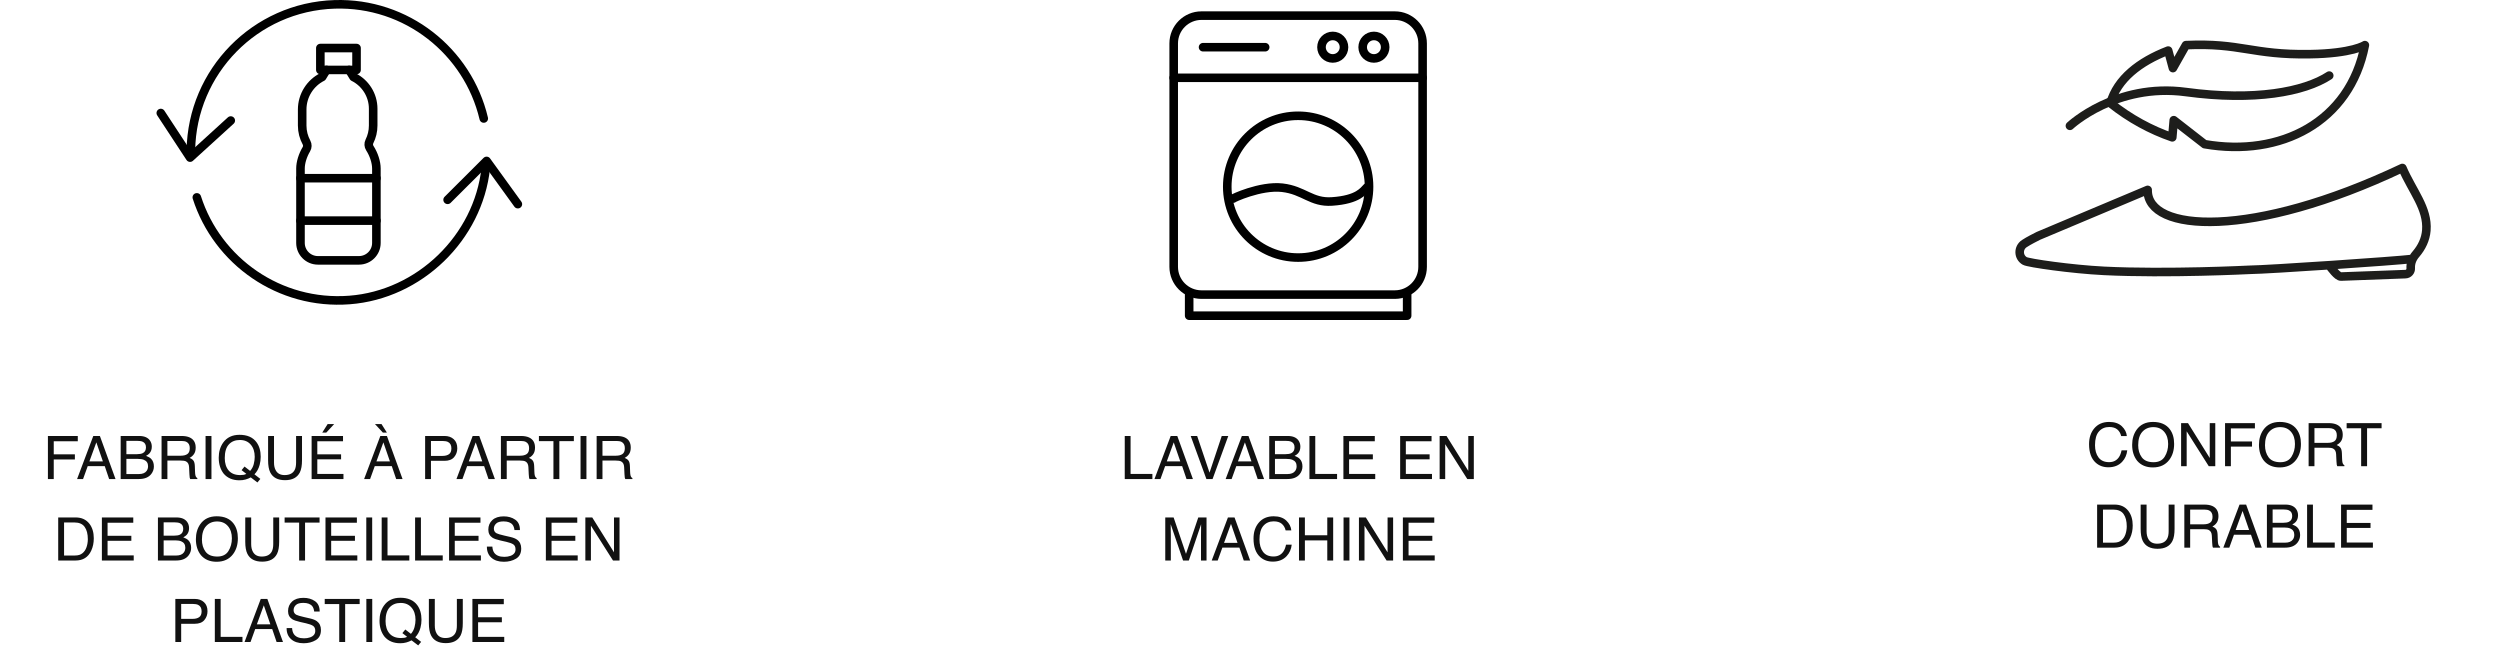 <svg xmlns="http://www.w3.org/2000/svg" fill="none" viewBox="0 0 583 151" height="151" width="583">
<path fill="#111111" d="M11.174 101.669H18.14V102.899H12.534V105.948H17.463V107.145H12.534V111.711H11.174V101.669ZM23.991 107.596L22.467 103.159L20.847 107.596H23.991ZM21.756 101.669H23.294L26.938 111.711H25.447L24.429 108.703H20.457L19.37 111.711H17.976L21.756 101.669ZM31.948 105.914C32.523 105.914 32.969 105.834 33.288 105.675C33.789 105.424 34.04 104.973 34.04 104.321C34.04 103.665 33.773 103.223 33.24 102.995C32.94 102.868 32.493 102.804 31.9 102.804H29.474V105.914H31.948ZM32.406 110.549C33.24 110.549 33.835 110.307 34.19 109.824C34.414 109.519 34.525 109.15 34.525 108.717C34.525 107.988 34.2 107.491 33.548 107.227C33.202 107.085 32.743 107.015 32.174 107.015H29.474V110.549H32.406ZM28.141 101.669H32.454C33.63 101.669 34.466 102.02 34.963 102.722C35.255 103.136 35.4 103.615 35.4 104.157C35.4 104.791 35.22 105.31 34.86 105.716C34.673 105.93 34.405 106.126 34.054 106.304C34.569 106.5 34.954 106.721 35.209 106.967C35.66 107.404 35.886 108.008 35.886 108.778C35.886 109.425 35.683 110.011 35.277 110.535C34.671 111.319 33.707 111.711 32.386 111.711H28.141V101.669ZM42.182 106.27C42.82 106.27 43.323 106.142 43.692 105.887C44.066 105.632 44.253 105.171 44.253 104.506C44.253 103.79 43.993 103.303 43.474 103.043C43.196 102.906 42.824 102.838 42.359 102.838H39.037V106.27H42.182ZM37.677 101.669H42.325C43.091 101.669 43.722 101.781 44.219 102.004C45.162 102.432 45.634 103.223 45.634 104.376C45.634 104.978 45.508 105.47 45.258 105.853C45.012 106.235 44.665 106.543 44.219 106.775C44.611 106.935 44.905 107.145 45.101 107.404C45.301 107.664 45.413 108.086 45.435 108.669L45.483 110.016C45.497 110.398 45.529 110.683 45.579 110.87C45.661 111.189 45.807 111.394 46.017 111.485V111.711H44.349C44.303 111.624 44.267 111.513 44.239 111.376C44.212 111.239 44.189 110.975 44.171 110.583L44.089 108.908C44.057 108.252 43.813 107.812 43.357 107.589C43.098 107.466 42.69 107.404 42.134 107.404H39.037V111.711H37.677V101.669ZM47.938 101.669H49.312V111.711H47.938V101.669ZM60.714 111.684L60.03 112.511L58.478 111.328C58.105 111.533 57.699 111.697 57.262 111.82C56.829 111.943 56.355 112.005 55.84 112.005C54.281 112.005 53.06 111.494 52.176 110.474C51.397 109.48 51.007 108.236 51.007 106.741C51.007 105.383 51.344 104.221 52.019 103.255C52.884 102.015 54.165 101.396 55.86 101.396C57.633 101.396 58.946 101.965 59.798 103.104C60.463 103.993 60.796 105.13 60.796 106.516C60.796 107.163 60.716 107.785 60.557 108.382C60.315 109.293 59.907 110.036 59.333 110.61L60.714 111.684ZM56.004 110.788C56.286 110.788 56.551 110.77 56.797 110.733C57.043 110.692 57.257 110.615 57.44 110.501L56.339 109.64L57.023 108.799L58.335 109.817C58.75 109.343 59.03 108.812 59.176 108.225C59.326 107.637 59.401 107.074 59.401 106.536C59.401 105.356 59.092 104.406 58.472 103.686C57.856 102.965 57.013 102.605 55.942 102.605C54.858 102.605 53.999 102.952 53.365 103.645C52.732 104.333 52.415 105.395 52.415 106.83C52.415 108.038 52.718 108.999 53.324 109.715C53.935 110.43 54.828 110.788 56.004 110.788ZM63.899 101.669V107.876C63.899 108.605 64.036 109.211 64.31 109.694C64.715 110.424 65.399 110.788 66.36 110.788C67.513 110.788 68.297 110.394 68.712 109.605C68.935 109.177 69.047 108.601 69.047 107.876V101.669H70.428V107.309C70.428 108.544 70.261 109.494 69.929 110.159C69.318 111.371 68.165 111.978 66.47 111.978C64.774 111.978 63.624 111.371 63.018 110.159C62.685 109.494 62.519 108.544 62.519 107.309V101.669H63.899ZM72.67 101.669H79.991V102.899H73.996V105.948H79.54V107.11H73.996V110.515H80.094V111.711H72.67V101.669ZM77.92 98.9L76.095 100.876H75.151L76.402 98.9H77.92ZM90.929 107.596L89.404 103.159L87.784 107.596H90.929ZM88.693 101.669H90.231L93.875 111.711H92.385L91.366 108.703H87.394L86.308 111.711H84.913L88.693 101.669ZM90.218 100.876H89.281L87.449 98.9H88.974L90.218 100.876ZM99.139 101.669H103.657C104.55 101.669 105.271 101.922 105.817 102.428C106.364 102.929 106.638 103.635 106.638 104.547C106.638 105.331 106.394 106.014 105.906 106.598C105.419 107.176 104.669 107.466 103.657 107.466H100.499V111.711H99.139V101.669ZM105.264 104.554C105.264 103.815 104.99 103.314 104.443 103.05C104.143 102.909 103.73 102.838 103.206 102.838H100.499V106.317H103.206C103.817 106.317 104.311 106.188 104.689 105.928C105.072 105.668 105.264 105.21 105.264 104.554ZM112.462 107.596L110.938 103.159L109.317 107.596H112.462ZM110.227 101.669H111.765L115.408 111.711H113.918L112.899 108.703H108.928L107.841 111.711H106.446L110.227 101.669ZM121.314 106.27C121.952 106.27 122.456 106.142 122.825 105.887C123.199 105.632 123.386 105.171 123.386 104.506C123.386 103.79 123.126 103.303 122.606 103.043C122.328 102.906 121.957 102.838 121.492 102.838H118.17V106.27H121.314ZM116.81 101.669H121.458C122.224 101.669 122.855 101.781 123.352 102.004C124.295 102.432 124.767 103.223 124.767 104.376C124.767 104.978 124.641 105.47 124.391 105.853C124.145 106.235 123.798 106.543 123.352 106.775C123.743 106.935 124.037 107.145 124.233 107.404C124.434 107.664 124.546 108.086 124.568 108.669L124.616 110.016C124.63 110.398 124.662 110.683 124.712 110.87C124.794 111.189 124.94 111.394 125.149 111.485V111.711H123.481C123.436 111.624 123.399 111.513 123.372 111.376C123.345 111.239 123.322 110.975 123.304 110.583L123.222 108.908C123.19 108.252 122.946 107.812 122.49 107.589C122.23 107.466 121.823 107.404 121.267 107.404H118.17V111.711H116.81V101.669ZM133.824 101.669V102.865H130.44V111.711H129.06V102.865H125.676V101.669H133.824ZM135.383 101.669H136.757V111.711H135.383V101.669ZM143.641 106.27C144.279 106.27 144.782 106.142 145.151 105.887C145.525 105.632 145.712 105.171 145.712 104.506C145.712 103.79 145.452 103.303 144.933 103.043C144.655 102.906 144.283 102.838 143.818 102.838H140.496V106.27H143.641ZM139.136 101.669H143.784C144.55 101.669 145.181 101.781 145.678 102.004C146.621 102.432 147.093 103.223 147.093 104.376C147.093 104.978 146.967 105.47 146.717 105.853C146.471 106.235 146.124 106.543 145.678 106.775C146.07 106.935 146.364 107.145 146.56 107.404C146.76 107.664 146.872 108.086 146.895 108.669L146.942 110.016C146.956 110.398 146.988 110.683 147.038 110.87C147.12 111.189 147.266 111.394 147.476 111.485V111.711H145.808C145.762 111.624 145.726 111.513 145.698 111.376C145.671 111.239 145.648 110.975 145.63 110.583L145.548 108.908C145.516 108.252 145.272 107.812 144.816 107.589C144.557 107.466 144.149 107.404 143.593 107.404H140.496V111.711H139.136V101.669ZM17.367 129.549C17.828 129.549 18.206 129.501 18.502 129.405C19.031 129.228 19.463 128.886 19.801 128.38C20.07 127.974 20.263 127.455 20.382 126.821C20.45 126.443 20.484 126.092 20.484 125.769C20.484 124.524 20.236 123.558 19.739 122.87C19.247 122.182 18.452 121.838 17.354 121.838H14.94V129.549H17.367ZM13.573 120.669H17.641C19.021 120.669 20.092 121.159 20.854 122.139C21.533 123.023 21.872 124.155 21.872 125.536C21.872 126.603 21.672 127.566 21.27 128.428C20.564 129.95 19.35 130.711 17.627 130.711H13.573V120.669ZM23.759 120.669H31.08V121.899H25.085V124.948H30.629V126.11H25.085V129.515H31.183V130.711H23.759V120.669ZM40.637 124.914C41.211 124.914 41.658 124.834 41.977 124.675C42.478 124.424 42.728 123.973 42.728 123.321C42.728 122.665 42.462 122.223 41.929 121.995C41.628 121.868 41.181 121.804 40.589 121.804H38.162V124.914H40.637ZM41.095 129.549C41.929 129.549 42.523 129.307 42.879 128.824C43.102 128.519 43.214 128.15 43.214 127.717C43.214 126.988 42.888 126.491 42.236 126.227C41.89 126.085 41.432 126.015 40.862 126.015H38.162V129.549H41.095ZM36.829 120.669H41.143C42.318 120.669 43.155 121.02 43.651 121.722C43.943 122.136 44.089 122.615 44.089 123.157C44.089 123.791 43.909 124.31 43.549 124.716C43.362 124.93 43.093 125.126 42.742 125.304C43.257 125.5 43.642 125.721 43.898 125.967C44.349 126.404 44.574 127.008 44.574 127.778C44.574 128.425 44.371 129.011 43.966 129.535C43.36 130.319 42.396 130.711 41.074 130.711H36.829V120.669ZM50.535 120.396C52.308 120.396 53.62 120.965 54.473 122.104C55.138 122.993 55.471 124.13 55.471 125.516C55.471 127.015 55.09 128.261 54.329 129.255C53.436 130.422 52.162 131.005 50.508 131.005C48.963 131.005 47.748 130.494 46.864 129.474C46.076 128.489 45.682 127.245 45.682 125.741C45.682 124.383 46.019 123.221 46.693 122.255C47.559 121.015 48.84 120.396 50.535 120.396ZM50.672 129.788C51.87 129.788 52.736 129.36 53.27 128.503C53.807 127.642 54.076 126.653 54.076 125.536C54.076 124.356 53.766 123.406 53.147 122.686C52.531 121.965 51.688 121.605 50.617 121.605C49.578 121.605 48.73 121.963 48.074 122.679C47.418 123.39 47.09 124.44 47.09 125.83C47.09 126.942 47.37 127.881 47.931 128.646C48.496 129.408 49.41 129.788 50.672 129.788ZM58.574 120.669V126.876C58.574 127.605 58.711 128.211 58.984 128.694C59.39 129.424 60.074 129.788 61.035 129.788C62.188 129.788 62.972 129.394 63.387 128.605C63.61 128.177 63.722 127.601 63.722 126.876V120.669H65.103V126.309C65.103 127.544 64.936 128.494 64.603 129.159C63.993 130.371 62.84 130.978 61.145 130.978C59.449 130.978 58.298 130.371 57.692 129.159C57.36 128.494 57.193 127.544 57.193 126.309V120.669H58.574ZM74.522 120.669V121.865H71.139V130.711H69.758V121.865H66.374V120.669H74.522ZM75.903 120.669H83.225V121.899H77.23V124.948H82.773V126.11H77.23V129.515H83.327V130.711H75.903V120.669ZM85.419 120.669H86.793V130.711H85.419V120.669ZM89.008 120.669H90.368V129.515H95.454V130.711H89.008V120.669ZM96.801 120.669H98.161V129.515H103.247V130.711H96.801V120.669ZM104.724 120.669H112.045V121.899H106.05V124.948H111.594V126.11H106.05V129.515H112.147V130.711H104.724V120.669ZM114.82 127.471C114.852 128.04 114.987 128.503 115.224 128.858C115.675 129.524 116.47 129.856 117.609 129.856C118.12 129.856 118.585 129.784 119.004 129.638C119.815 129.355 120.221 128.849 120.221 128.12C120.221 127.573 120.05 127.184 119.708 126.951C119.362 126.723 118.819 126.525 118.081 126.356L116.721 126.049C115.832 125.848 115.203 125.627 114.834 125.386C114.196 124.966 113.877 124.34 113.877 123.506C113.877 122.604 114.189 121.863 114.813 121.284C115.438 120.705 116.322 120.416 117.466 120.416C118.519 120.416 119.412 120.671 120.146 121.182C120.884 121.688 121.253 122.499 121.253 123.615H119.975C119.906 123.077 119.76 122.665 119.537 122.378C119.122 121.854 118.418 121.592 117.425 121.592C116.623 121.592 116.046 121.76 115.695 122.098C115.344 122.435 115.169 122.827 115.169 123.273C115.169 123.766 115.374 124.126 115.784 124.354C116.053 124.499 116.661 124.682 117.609 124.9L119.018 125.222C119.697 125.377 120.221 125.589 120.59 125.857C121.228 126.327 121.547 127.008 121.547 127.901C121.547 129.013 121.141 129.809 120.33 130.287C119.523 130.766 118.585 131.005 117.514 131.005C116.265 131.005 115.287 130.686 114.581 130.048C113.875 129.414 113.528 128.555 113.542 127.471H114.82ZM127.296 120.669H134.617V121.899H128.622V124.948H134.166V126.11H128.622V129.515H134.72V130.711H127.296V120.669ZM136.504 120.669H138.11L143.183 128.804V120.669H144.475V130.711H142.95L137.803 122.583V130.711H136.504V120.669ZM40.89 139.669H45.408C46.301 139.669 47.022 139.922 47.568 140.428C48.115 140.929 48.389 141.635 48.389 142.547C48.389 143.331 48.145 144.014 47.657 144.598C47.17 145.176 46.42 145.466 45.408 145.466H42.25V149.711H40.89V139.669ZM47.015 142.554C47.015 141.815 46.741 141.314 46.194 141.05C45.894 140.909 45.481 140.838 44.957 140.838H42.25V144.317H44.957C45.568 144.317 46.062 144.188 46.44 143.928C46.823 143.668 47.015 143.21 47.015 142.554ZM50.098 139.669H51.458V148.515H56.544V149.711H50.098V139.669ZM63.045 145.596L61.52 141.159L59.9 145.596H63.045ZM60.81 139.669H62.348L65.991 149.711H64.501L63.482 146.703H59.511L58.424 149.711H57.029L60.81 139.669ZM68.117 146.471C68.149 147.04 68.284 147.503 68.52 147.858C68.972 148.524 69.767 148.856 70.906 148.856C71.417 148.856 71.882 148.784 72.301 148.638C73.112 148.355 73.518 147.849 73.518 147.12C73.518 146.573 73.347 146.184 73.005 145.951C72.659 145.723 72.116 145.525 71.378 145.356L70.018 145.049C69.129 144.848 68.5 144.627 68.131 144.386C67.493 143.966 67.174 143.34 67.174 142.506C67.174 141.604 67.486 140.863 68.11 140.284C68.735 139.705 69.619 139.416 70.763 139.416C71.815 139.416 72.709 139.671 73.442 140.182C74.181 140.688 74.55 141.499 74.55 142.615H73.272C73.203 142.077 73.057 141.665 72.834 141.378C72.419 140.854 71.715 140.592 70.722 140.592C69.92 140.592 69.343 140.76 68.992 141.098C68.641 141.435 68.466 141.827 68.466 142.273C68.466 142.766 68.671 143.126 69.081 143.354C69.35 143.499 69.958 143.682 70.906 143.9L72.314 144.222C72.993 144.377 73.518 144.589 73.887 144.857C74.525 145.327 74.844 146.008 74.844 146.901C74.844 148.013 74.438 148.809 73.627 149.287C72.82 149.766 71.882 150.005 70.811 150.005C69.562 150.005 68.584 149.686 67.878 149.048C67.171 148.414 66.825 147.555 66.839 146.471H68.117ZM83.874 139.669V140.865H80.49V149.711H79.109V140.865H75.726V139.669H83.874ZM85.433 139.669H86.807V149.711H85.433V139.669ZM98.209 149.684L97.525 150.511L95.974 149.328C95.6 149.533 95.194 149.697 94.757 149.82C94.324 149.943 93.85 150.005 93.335 150.005C91.776 150.005 90.555 149.494 89.671 148.474C88.892 147.48 88.502 146.236 88.502 144.741C88.502 143.383 88.839 142.221 89.514 141.255C90.38 140.015 91.66 139.396 93.356 139.396C95.128 139.396 96.441 139.965 97.293 141.104C97.958 141.993 98.291 143.13 98.291 144.516C98.291 145.163 98.211 145.785 98.052 146.382C97.81 147.293 97.402 148.036 96.828 148.61L98.209 149.684ZM93.499 148.788C93.782 148.788 94.046 148.77 94.292 148.733C94.538 148.692 94.752 148.615 94.935 148.501L93.834 147.64L94.518 146.799L95.83 147.817C96.245 147.343 96.525 146.812 96.671 146.225C96.821 145.637 96.897 145.074 96.897 144.536C96.897 143.356 96.587 142.406 95.967 141.686C95.352 140.965 94.508 140.605 93.438 140.605C92.353 140.605 91.494 140.952 90.86 141.645C90.227 142.333 89.91 143.395 89.91 144.83C89.91 146.038 90.213 146.999 90.819 147.715C91.43 148.43 92.323 148.788 93.499 148.788ZM101.395 139.669V145.876C101.395 146.605 101.531 147.211 101.805 147.694C102.21 148.424 102.894 148.788 103.855 148.788C105.008 148.788 105.792 148.394 106.207 147.605C106.43 147.177 106.542 146.601 106.542 145.876V139.669H107.923V145.309C107.923 146.544 107.757 147.494 107.424 148.159C106.813 149.371 105.66 149.978 103.965 149.978C102.27 149.978 101.119 149.371 100.513 148.159C100.18 147.494 100.014 146.544 100.014 145.309V139.669H101.395ZM110.165 139.669H117.486V140.899H111.491V143.948H117.035V145.11H111.491V148.515H117.589V149.711H110.165V139.669Z"></path>
<path fill="#111111" d="M262.292 101.669H263.652V110.515H268.738V111.711H262.292V101.669ZM275.239 107.596L273.715 103.159L272.095 107.596H275.239ZM273.004 101.669H274.542L278.186 111.711H276.695L275.677 108.703H271.705L270.618 111.711H269.224L273.004 101.669ZM279.177 101.669L282.062 110.221L284.912 101.669H286.437L282.772 111.711H281.33L277.673 101.669H279.177ZM291.837 107.596L290.312 103.159L288.692 107.596H291.837ZM289.602 101.669H291.14L294.783 111.711H293.293L292.274 108.703H288.303L287.216 111.711H285.821L289.602 101.669ZM299.794 105.914C300.368 105.914 300.815 105.834 301.134 105.675C301.635 105.424 301.886 104.973 301.886 104.321C301.886 103.665 301.619 103.223 301.086 102.995C300.785 102.868 300.339 102.804 299.746 102.804H297.319V105.914H299.794ZM300.252 110.549C301.086 110.549 301.681 110.307 302.036 109.824C302.259 109.519 302.371 109.15 302.371 108.717C302.371 107.988 302.045 107.491 301.394 107.227C301.047 107.085 300.589 107.015 300.02 107.015H297.319V110.549H300.252ZM295.986 101.669H300.3C301.476 101.669 302.312 102.02 302.809 102.722C303.1 103.136 303.246 103.615 303.246 104.157C303.246 104.791 303.066 105.31 302.706 105.716C302.519 105.93 302.25 106.126 301.899 106.304C302.414 106.5 302.799 106.721 303.055 106.967C303.506 107.404 303.731 108.008 303.731 108.778C303.731 109.425 303.529 110.011 303.123 110.535C302.517 111.319 301.553 111.711 300.231 111.711H295.986V101.669ZM305.358 101.669H306.719V110.515H311.805V111.711H305.358V101.669ZM313.281 101.669H320.603V102.899H314.607V105.948H320.151V107.11H314.607V110.515H320.705V111.711H313.281V101.669ZM326.516 101.669H333.837V102.899H327.842V105.948H333.386V107.11H327.842V110.515H333.939V111.711H326.516V101.669ZM335.724 101.669H337.33L342.402 109.804V101.669H343.694V111.711H342.17L337.022 103.583V111.711H335.724V101.669ZM271.739 120.669H273.688L276.572 129.159L279.437 120.669H281.364V130.711H280.072V124.784C280.072 124.579 280.077 124.24 280.086 123.766C280.095 123.292 280.1 122.784 280.1 122.241L277.235 130.711H275.889L273.004 122.241V122.549C273.004 122.795 273.008 123.171 273.018 123.677C273.031 124.178 273.038 124.547 273.038 124.784V130.711H271.739V120.669ZM288.59 126.596L287.065 122.159L285.445 126.596H288.59ZM286.354 120.669H287.893L291.536 130.711H290.046L289.027 127.703H285.056L283.969 130.711H282.574L286.354 120.669ZM297.005 120.396C298.276 120.396 299.263 120.73 299.965 121.4C300.667 122.07 301.056 122.831 301.134 123.684H299.808C299.657 123.036 299.356 122.524 298.905 122.146C298.459 121.767 297.83 121.578 297.019 121.578C296.03 121.578 295.23 121.927 294.619 122.624C294.013 123.317 293.71 124.381 293.71 125.816C293.71 126.992 293.983 127.947 294.53 128.681C295.082 129.41 295.902 129.774 296.991 129.774C297.994 129.774 298.757 129.389 299.281 128.619C299.559 128.214 299.767 127.68 299.903 127.02H301.229C301.111 128.077 300.719 128.963 300.054 129.679C299.256 130.54 298.181 130.971 296.827 130.971C295.66 130.971 294.681 130.618 293.888 129.911C292.844 128.977 292.322 127.535 292.322 125.584C292.322 124.103 292.714 122.888 293.498 121.94C294.346 120.91 295.515 120.396 297.005 120.396ZM302.925 120.669H304.299V124.818H309.521V120.669H310.896V130.711H309.521V126.015H304.299V130.711H302.925V120.669ZM313.315 120.669H314.689V130.711H313.315V120.669ZM316.904 120.669H318.511L323.583 128.804V120.669H324.875V130.711H323.351L318.203 122.583V130.711H316.904V120.669ZM327.151 120.669H334.473V121.899H328.478V124.948H334.021V126.11H328.478V129.515H334.575V130.711H327.151V120.669Z"></path>
<path fill="#111111" d="M491.852 98.395C493.123 98.395 494.11 98.731 494.812 99.4C495.513 100.07 495.903 100.831 495.98 101.684H494.654C494.504 101.036 494.203 100.524 493.752 100.146C493.305 99.767 492.676 99.578 491.865 99.578C490.876 99.578 490.076 99.927 489.466 100.624C488.86 101.317 488.557 102.381 488.557 103.816C488.557 104.992 488.83 105.947 489.377 106.681C489.928 107.41 490.749 107.774 491.838 107.774C492.84 107.774 493.604 107.389 494.128 106.619C494.406 106.214 494.613 105.68 494.75 105.02H496.076C495.958 106.077 495.566 106.963 494.9 107.679C494.103 108.54 493.027 108.971 491.674 108.971C490.507 108.971 489.527 108.618 488.734 107.911C487.691 106.977 487.169 105.535 487.169 103.584C487.169 102.103 487.561 100.888 488.345 99.94C489.192 98.91 490.361 98.395 491.852 98.395ZM502.071 98.395C503.844 98.395 505.157 98.965 506.009 100.104C506.674 100.993 507.007 102.13 507.007 103.516C507.007 105.015 506.626 106.261 505.865 107.255C504.972 108.422 503.698 109.005 502.044 109.005C500.499 109.005 499.285 108.494 498.4 107.474C497.612 106.489 497.218 105.245 497.218 103.741C497.218 102.383 497.555 101.221 498.229 100.255C499.095 99.015 500.376 98.395 502.071 98.395ZM502.208 107.788C503.407 107.788 504.272 107.36 504.806 106.503C505.343 105.642 505.612 104.653 505.612 103.536C505.612 102.356 505.302 101.406 504.683 100.686C504.067 99.966 503.224 99.606 502.153 99.606C501.114 99.606 500.267 99.963 499.61 100.679C498.954 101.39 498.626 102.44 498.626 103.83C498.626 104.942 498.906 105.881 499.467 106.646C500.032 107.408 500.946 107.788 502.208 107.788ZM508.634 98.669H510.24L515.312 106.804V98.669H516.604V108.711H515.08L509.933 100.583V108.711H508.634V98.669ZM518.881 98.669H525.847V99.899H520.241V102.948H525.17V104.145H520.241V108.711H518.881V98.669ZM531.644 98.395C533.416 98.395 534.729 98.965 535.581 100.104C536.246 100.993 536.579 102.13 536.579 103.516C536.579 105.015 536.199 106.261 535.438 107.255C534.544 108.422 533.271 109.005 531.616 109.005C530.071 109.005 528.857 108.494 527.973 107.474C527.184 106.489 526.79 105.245 526.79 103.741C526.79 102.383 527.127 101.221 527.802 100.255C528.668 99.015 529.948 98.395 531.644 98.395ZM531.78 107.788C532.979 107.788 533.845 107.36 534.378 106.503C534.916 105.642 535.185 104.653 535.185 103.536C535.185 102.356 534.875 101.406 534.255 100.686C533.64 99.966 532.797 99.606 531.726 99.606C530.687 99.606 529.839 99.963 529.183 100.679C528.526 101.39 528.198 102.44 528.198 103.83C528.198 104.942 528.479 105.881 529.039 106.646C529.604 107.408 530.518 107.788 531.78 107.788ZM542.875 103.27C543.513 103.27 544.017 103.142 544.386 102.887C544.759 102.632 544.946 102.171 544.946 101.506C544.946 100.79 544.687 100.303 544.167 100.043C543.889 99.906 543.518 99.838 543.053 99.838H539.73V103.27H542.875ZM538.37 98.669H543.019C543.784 98.669 544.415 98.781 544.912 99.004C545.855 99.432 546.327 100.223 546.327 101.376C546.327 101.978 546.202 102.47 545.951 102.853C545.705 103.235 545.359 103.543 544.912 103.775C545.304 103.935 545.598 104.145 545.794 104.404C545.994 104.664 546.106 105.086 546.129 105.669L546.177 107.016C546.19 107.398 546.222 107.683 546.272 107.87C546.354 108.189 546.5 108.394 546.71 108.485V108.711H545.042C544.996 108.624 544.96 108.513 544.933 108.376C544.905 108.239 544.882 107.975 544.864 107.583L544.782 105.908C544.75 105.252 544.507 104.812 544.051 104.589C543.791 104.466 543.383 104.404 542.827 104.404H539.73V108.711H538.37V98.669ZM555.385 98.669V99.865H552.001V108.711H550.62V99.865H547.236V98.669H555.385ZM492.843 126.549C493.303 126.549 493.681 126.501 493.978 126.405C494.506 126.228 494.939 125.886 495.276 125.38C495.545 124.974 495.739 124.455 495.857 123.821C495.926 123.443 495.96 123.092 495.96 122.769C495.96 121.524 495.712 120.558 495.215 119.87C494.723 119.182 493.927 118.838 492.829 118.838H490.416V126.549H492.843ZM489.049 117.669H493.116C494.497 117.669 495.568 118.159 496.329 119.139C497.008 120.023 497.348 121.155 497.348 122.536C497.348 123.603 497.147 124.566 496.746 125.428C496.04 126.95 494.825 127.711 493.103 127.711H489.049V117.669ZM500.581 117.669V123.876C500.581 124.605 500.718 125.211 500.991 125.694C501.397 126.424 502.08 126.788 503.042 126.788C504.195 126.788 504.979 126.394 505.394 125.605C505.617 125.177 505.729 124.601 505.729 123.876V117.669H507.109V123.309C507.109 124.544 506.943 125.494 506.61 126.159C506 127.371 504.847 127.978 503.151 127.978C501.456 127.978 500.305 127.371 499.699 126.159C499.367 125.494 499.2 124.544 499.2 123.309V117.669H500.581ZM513.891 122.27C514.529 122.27 515.032 122.142 515.401 121.887C515.775 121.632 515.962 121.171 515.962 120.506C515.962 119.79 515.702 119.303 515.183 119.043C514.905 118.906 514.533 118.838 514.068 118.838H510.746V122.27H513.891ZM509.386 117.669H514.034C514.8 117.669 515.431 117.781 515.928 118.004C516.871 118.432 517.343 119.223 517.343 120.376C517.343 120.978 517.217 121.47 516.967 121.853C516.721 122.235 516.374 122.543 515.928 122.775C516.32 122.935 516.614 123.145 516.81 123.404C517.01 123.664 517.122 124.086 517.145 124.669L517.192 126.016C517.206 126.398 517.238 126.683 517.288 126.87C517.37 127.189 517.516 127.394 517.726 127.485V127.711H516.058C516.012 127.624 515.976 127.513 515.948 127.376C515.921 127.239 515.898 126.975 515.88 126.583L515.798 124.908C515.766 124.252 515.522 123.812 515.066 123.589C514.807 123.466 514.399 123.404 513.843 123.404H510.746V127.711H509.386V117.669ZM524.493 123.596L522.969 119.159L521.349 123.596H524.493ZM522.258 117.669H523.796L527.439 127.711H525.949L524.931 124.703H520.959L519.872 127.711H518.478L522.258 117.669ZM532.45 121.914C533.024 121.914 533.471 121.834 533.79 121.675C534.291 121.424 534.542 120.973 534.542 120.321C534.542 119.665 534.275 119.223 533.742 118.995C533.441 118.868 532.995 118.804 532.402 118.804H529.976V121.914H532.45ZM532.908 126.549C533.742 126.549 534.337 126.307 534.692 125.824C534.916 125.519 535.027 125.15 535.027 124.717C535.027 123.988 534.701 123.491 534.05 123.227C533.703 123.085 533.245 123.015 532.676 123.015H529.976V126.549H532.908ZM528.643 117.669H532.956C534.132 117.669 534.968 118.02 535.465 118.722C535.757 119.136 535.902 119.615 535.902 120.157C535.902 120.791 535.722 121.31 535.362 121.716C535.175 121.93 534.907 122.126 534.556 122.304C535.071 122.5 535.456 122.721 535.711 122.967C536.162 123.404 536.388 124.008 536.388 124.778C536.388 125.425 536.185 126.011 535.779 126.535C535.173 127.319 534.209 127.711 532.888 127.711H528.643V117.669ZM538.015 117.669H539.375V126.515H544.461V127.711H538.015V117.669ZM545.938 117.669H553.259V118.899H547.264V121.948H552.808V123.11H547.264V126.515H553.361V127.711H545.938V117.669Z"></path>
<path stroke-linejoin="round" stroke-linecap="round" stroke-width="2" stroke="black" d="M112.811 27.632C109.111 11.946 94.783 0.499 78.05 1.017C59.483 1.593 44.786 16.689 44.514 35.073"></path>
<path stroke-linejoin="round" stroke-linecap="round" stroke-width="2" stroke="black" d="M53.813 28.111L44.429 36.661L44.326 36.756C44.08 36.381 37.497 26.357 37.497 26.357"></path>
<path stroke-linejoin="round" stroke-linecap="round" stroke-width="2" stroke="black" d="M45.899 46.027C50.673 60.944 65.197 71.202 81.497 69.959C97.798 68.715 111.532 55.451 113.282 39.188"></path>
<path stroke-linejoin="round" stroke-linecap="round" stroke-width="2" stroke="black" d="M104.384 46.595L113.372 37.63L113.473 37.529C113.737 37.891 120.764 47.609 120.764 47.609"></path>
<path stroke-linejoin="round" stroke-linecap="round" stroke-width="2" stroke="black" d="M70.075 41.558H87.775"></path>
<path stroke-linejoin="round" stroke-linecap="round" stroke-width="2" stroke="black" d="M70.075 51.451H87.775"></path>
<path stroke-linejoin="round" stroke-linecap="round" stroke-width="2" stroke="black" d="M83.144 16.309H75.877H74.706V11.205H83.144V16.309Z"></path>
<path stroke-linejoin="round" stroke-linecap="round" stroke-width="2" stroke="black" d="M81.425 16.31L82.434 17.954L82.439 17.961C85.159 19.316 87.025 22.127 87.025 25.37V29.276C87.025 30.601 86.714 31.855 86.158 32.966C85.904 33.474 85.937 34.069 86.243 34.545C87.19 36.015 87.775 37.841 87.775 39.293V56.649C87.775 58.894 85.954 60.715 83.71 60.715H74.138C71.894 60.715 70.073 58.894 70.073 56.649V39.293C70.073 37.923 70.593 36.221 71.445 34.799C71.734 34.318 71.744 33.725 71.475 33.232C70.835 32.056 70.469 30.709 70.469 29.276V25.534C70.469 22.248 72.372 19.341 75.132 17.954L76.141 16.31"></path>
<path stroke-linejoin="round" stroke-linecap="round" stroke-width="2" stroke="black" d="M325.273 3.646H280.186C276.607 3.646 273.707 6.547 273.707 10.126V62.223C273.707 65.801 276.607 68.702 280.186 68.702H325.273C328.852 68.702 331.752 65.801 331.752 62.223V10.126C331.752 6.547 328.852 3.646 325.273 3.646Z"></path>
<path stroke-linejoin="round" stroke-linecap="round" stroke-width="2" stroke="black" d="M277.315 68.702V73.621H328.144V68.702"></path>
<path stroke-linejoin="round" stroke-linecap="round" stroke-width="2" stroke="black" d="M273.707 18.14H331.752"></path>
<path stroke-linejoin="round" stroke-linecap="round" stroke-width="2" stroke="black" d="M302.73 60.065C311.86 60.065 319.261 52.663 319.261 43.533C319.261 34.403 311.86 27.001 302.73 27.001C293.599 27.001 286.198 34.403 286.198 43.533C286.198 52.663 293.599 60.065 302.73 60.065Z"></path>
<path stroke-linejoin="round" stroke-linecap="round" stroke-width="2" stroke="black" d="M310.797 13.63C312.246 13.63 313.421 12.455 313.421 11.006C313.421 9.556 312.246 8.381 310.797 8.381C309.347 8.381 308.172 9.556 308.172 11.006C308.172 12.455 309.347 13.63 310.797 13.63Z"></path>
<path stroke-linejoin="round" stroke-linecap="round" stroke-width="2" stroke="black" d="M320.4 13.63C321.849 13.63 323.024 12.455 323.024 11.006C323.024 9.556 321.849 8.381 320.4 8.381C318.95 8.381 317.775 9.556 317.775 11.006C317.775 12.455 318.95 13.63 320.4 13.63Z"></path>
<path stroke-linejoin="round" stroke-linecap="round" stroke-width="2" stroke="black" d="M287.583 46.313C287.203 46.38 293.914 43.186 299.034 43.776C304.083 44.359 305.798 47.3 310.59 46.984C316.824 46.573 317.99 44.437 318.76 43.706"></path>
<path stroke-linejoin="round" stroke-linecap="round" stroke-width="2" stroke="black" d="M280.552 11.009H295.039"></path>
<path stroke-linejoin="round" stroke-linecap="round" stroke-width="2" stroke="#1D1D1B" d="M543.143 61.854C543.636 62.509 545.099 64.522 545.916 64.492L560.962 63.926C561.679 63.898 562.221 63.291 562.182 62.575C562.117 61.367 562.532 60.266 563.394 59.264C564.742 57.7 565.661 55.794 565.822 53.736C566.226 48.599 562.561 44.576 560.236 39.171C525.298 55.724 500.634 54.294 500.833 44.284L475.362 54.996C474.561 55.416 473.227 56.053 472.074 56.809C470.585 57.789 470.638 59.987 472.19 60.862C473.022 61.333 483.072 62.788 490.671 63.166C505.428 63.903 524.696 62.917 524.696 62.917C528.651 62.892 558.854 60.848 562.643 60.377"></path>
<path stroke-linejoin="round" stroke-linecap="round" stroke-width="2" stroke="#1D1D1B" d="M482.707 29.342C482.707 29.342 493.447 19.255 509.761 21.463C525.732 23.624 537.362 21.438 543.177 17.626"></path>
<path stroke-linejoin="round" stroke-linecap="round" stroke-width="2" stroke="#1D1D1B" d="M492.158 24.058C496.698 27.673 501.601 30.317 506.579 32.028L506.919 28.024C506.919 28.024 514.036 33.542 514.116 33.62C531.777 36.706 548.02 28.511 551.491 10.524C551.491 10.524 548.637 12.479 538.602 12.632C525.163 12.839 522.554 9.945 509.757 10.524L506.724 15.884L505.623 11.792C498.926 14.375 493.755 18.399 492.155 24.056"></path>
</svg>
